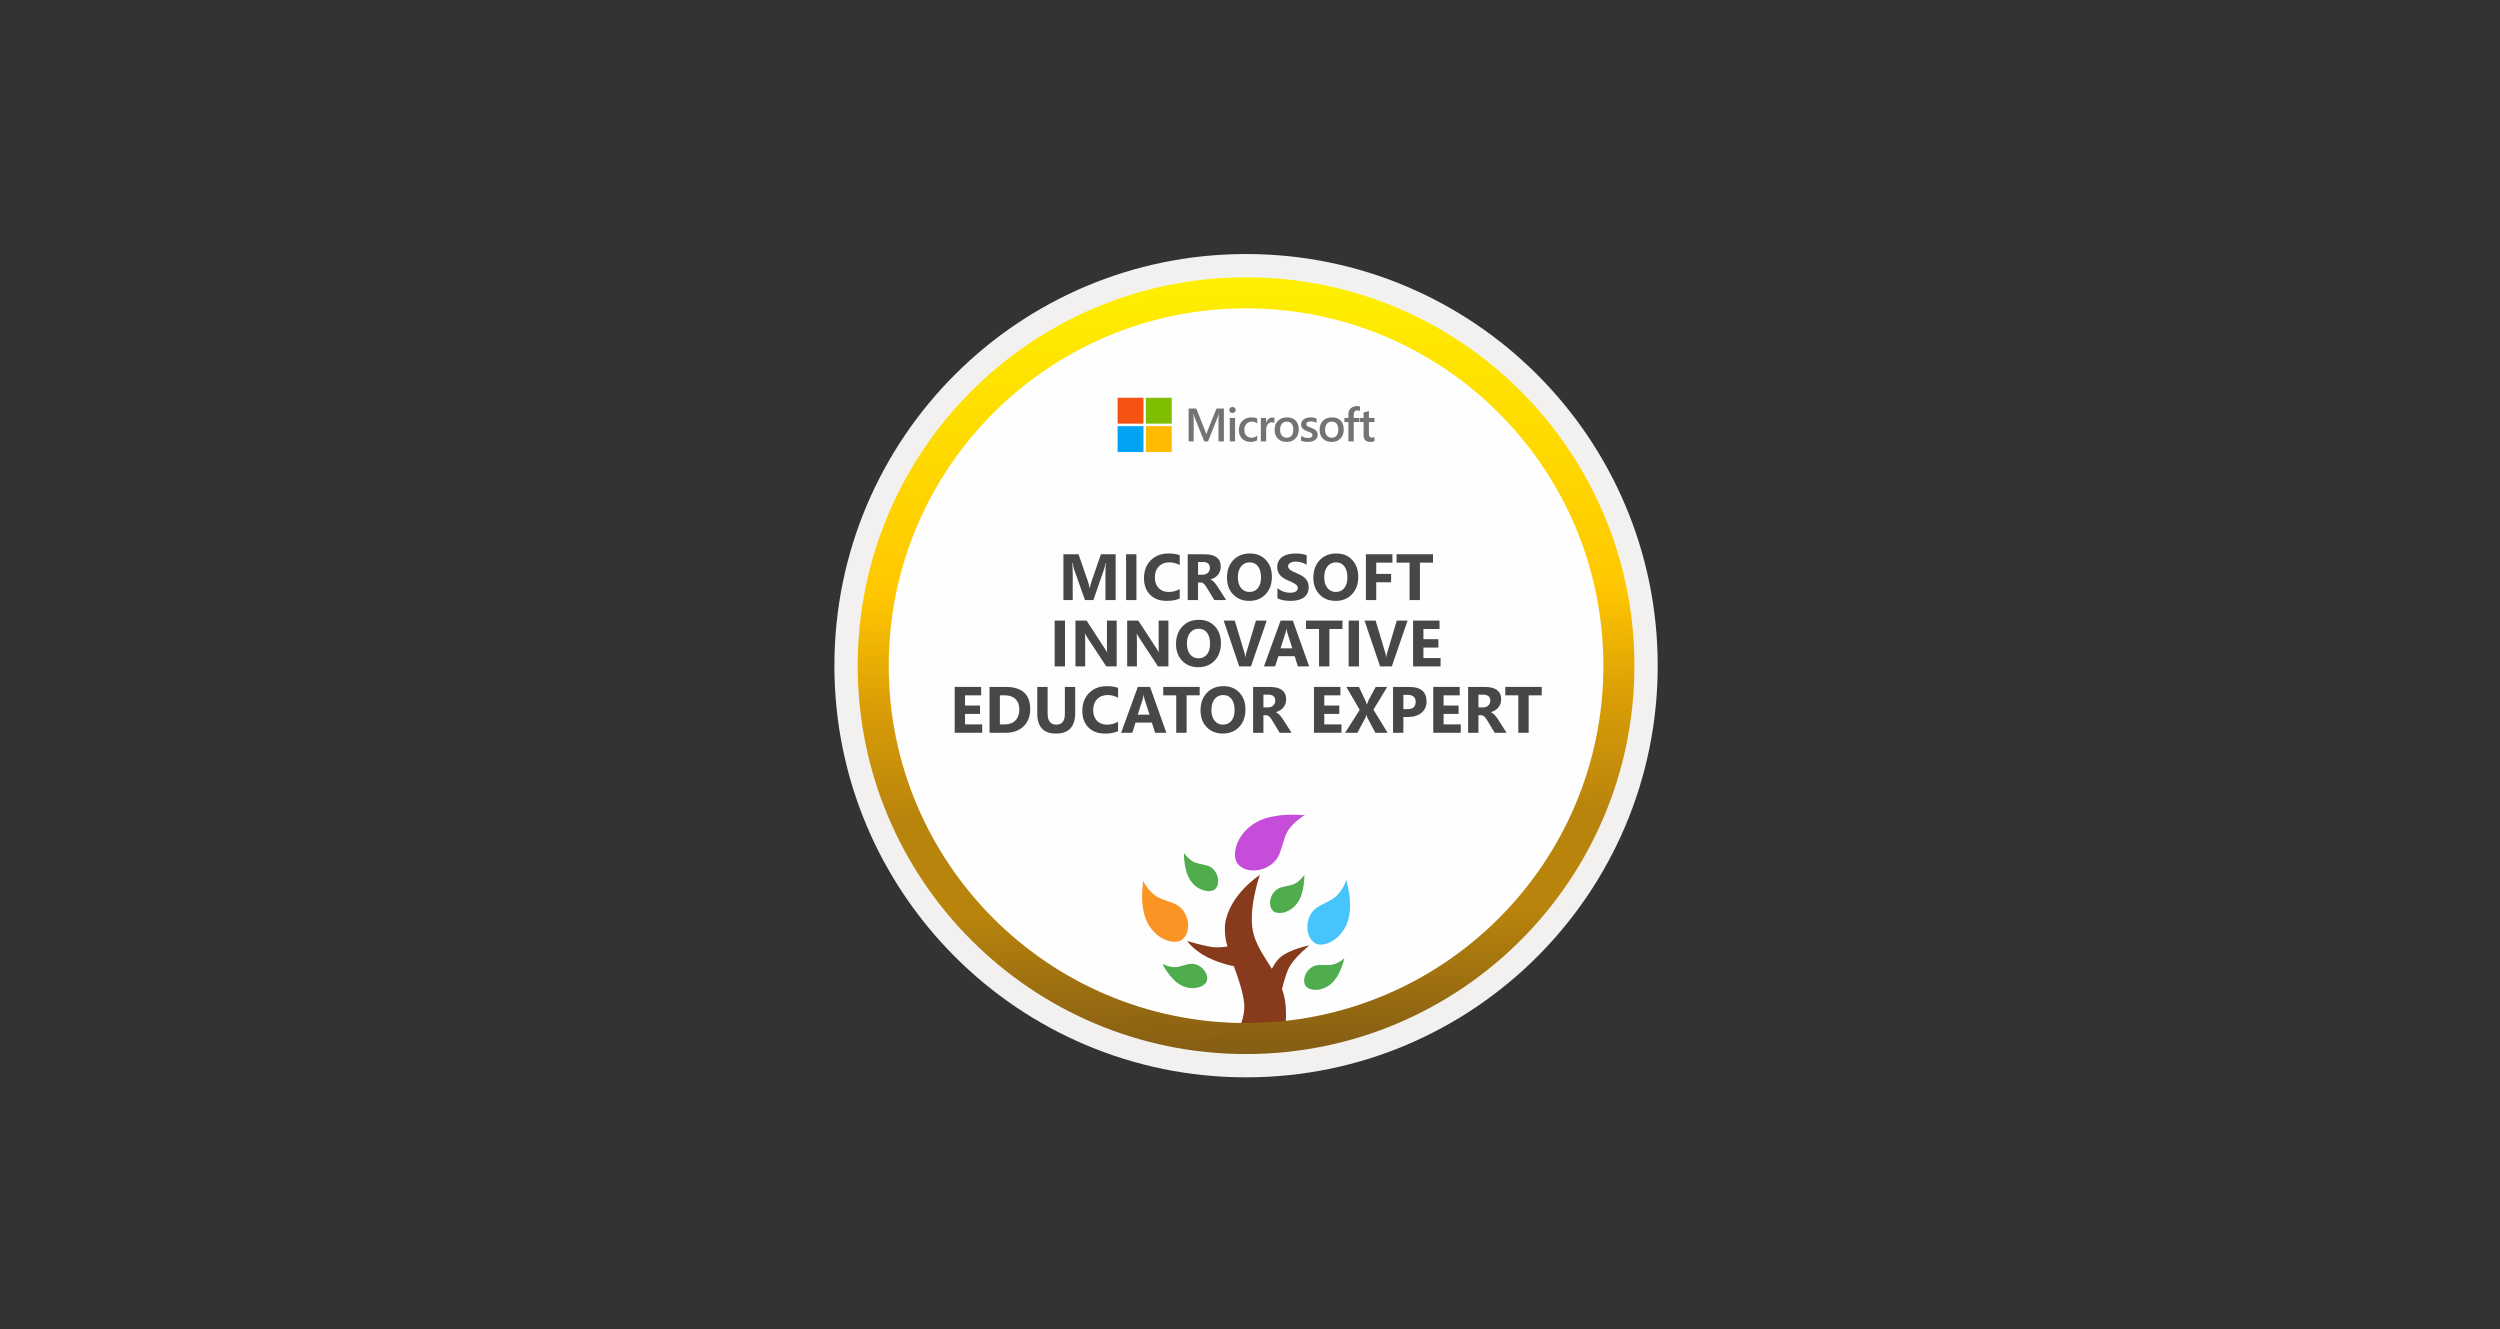 <svg width="600" height="319" viewBox="0 0 600 319" fill="none" xmlns="http://www.w3.org/2000/svg">
<rect x="0" y="0" width="600" height="319" fill="#333333" stroke="none"/>
<path d="M299.054 252.929C247.605 252.929 205.888 211.232 205.888 159.763C205.888 108.294 247.605 66.598 299.054 66.598C350.503 66.598 392.219 108.314 392.219 159.763C392.219 211.212 350.503 252.929 299.054 252.929Z" fill="#FEFEFE"/>
<path fill-rule="evenodd" clip-rule="evenodd" d="M390.408 159.764C390.408 210.217 349.507 251.118 299.054 251.118C248.6 251.118 207.699 210.217 207.699 159.764C207.699 109.31 248.6 68.409 299.054 68.409C349.507 68.409 390.408 109.31 390.408 159.764ZM299.054 60.966C353.627 60.966 397.852 105.19 397.852 159.764C397.852 214.337 353.607 258.561 299.054 258.561C244.48 258.561 200.256 214.317 200.256 159.764C200.256 105.19 244.48 60.966 299.054 60.966Z" fill="#F2F1F0"/>
<path d="M267.758 144.02H265.311V137.437C265.311 136.726 265.341 135.941 265.403 135.082H265.341C265.213 135.757 265.098 136.243 264.996 136.539L262.418 144.02H260.393L257.769 136.616C257.697 136.416 257.582 135.905 257.423 135.082H257.354C257.421 136.166 257.454 137.117 257.454 137.936V144.02H255.221V133.018H258.85L261.099 139.539C261.277 140.061 261.408 140.585 261.49 141.112H261.536C261.674 140.503 261.82 139.974 261.973 139.524L264.221 133.018H267.758V144.02Z" fill="#474747"/>
<path d="M272.738 144.02H270.259V133.018H272.738V144.02Z" fill="#474747"/>
<path d="M283.134 143.629C282.331 144.017 281.282 144.212 279.988 144.212C278.3 144.212 276.973 143.716 276.006 142.723C275.039 141.731 274.556 140.409 274.556 138.757C274.556 136.997 275.098 135.57 276.183 134.475C277.272 133.381 278.684 132.833 280.418 132.833C281.492 132.833 282.397 132.969 283.134 133.24V135.626C282.397 135.186 281.558 134.966 280.617 134.966C279.584 134.966 278.75 135.291 278.116 135.941C277.482 136.59 277.165 137.47 277.165 138.58C277.165 139.644 277.464 140.493 278.062 141.127C278.661 141.757 279.466 142.071 280.479 142.071C281.446 142.071 282.331 141.836 283.134 141.365V143.629Z" fill="#474747"/>
<path d="M294.282 144.02H291.435L289.724 141.189C289.597 140.974 289.474 140.782 289.356 140.613C289.238 140.445 289.118 140.301 288.995 140.184C288.878 140.061 288.752 139.969 288.619 139.907C288.492 139.841 288.351 139.808 288.198 139.808H287.53V144.02H285.052V133.018H288.98C291.65 133.018 292.985 134.015 292.985 136.01C292.985 136.394 292.926 136.749 292.809 137.076C292.691 137.399 292.525 137.69 292.31 137.951C292.095 138.212 291.834 138.437 291.527 138.626C291.226 138.815 290.888 138.964 290.515 139.071V139.102C290.678 139.153 290.837 139.237 290.99 139.355C291.144 139.468 291.292 139.6 291.435 139.754C291.578 139.907 291.714 140.074 291.842 140.253C291.975 140.427 292.095 140.598 292.202 140.767L294.282 144.02ZM287.53 134.874V137.936H288.604C289.136 137.936 289.563 137.782 289.886 137.475C290.213 137.163 290.377 136.777 290.377 136.317C290.377 135.355 289.801 134.874 288.65 134.874H287.53Z" fill="#474747"/>
<path d="M299.813 144.212C298.238 144.212 296.954 143.7 295.962 142.677C294.97 141.649 294.474 140.312 294.474 138.664C294.474 136.925 294.977 135.519 295.985 134.445C296.993 133.37 298.328 132.833 299.99 132.833C301.56 132.833 302.829 133.348 303.795 134.376C304.767 135.404 305.253 136.759 305.253 138.442C305.253 140.171 304.749 141.565 303.742 142.624C302.739 143.682 301.43 144.212 299.813 144.212ZM299.921 134.966C299.051 134.966 298.361 135.294 297.849 135.949C297.338 136.598 297.082 137.46 297.082 138.534C297.082 139.624 297.338 140.485 297.849 141.12C298.361 141.754 299.031 142.071 299.86 142.071C300.714 142.071 301.392 141.764 301.893 141.15C302.394 140.532 302.645 139.675 302.645 138.58C302.645 137.439 302.402 136.552 301.916 135.918C301.43 135.284 300.765 134.966 299.921 134.966Z" fill="#474747"/>
<path d="M306.581 143.598V141.143C307.026 141.516 307.509 141.797 308.031 141.987C308.552 142.171 309.079 142.263 309.611 142.263C309.923 142.263 310.194 142.235 310.425 142.179C310.66 142.122 310.854 142.046 311.008 141.948C311.166 141.846 311.284 141.728 311.361 141.595C311.437 141.457 311.476 141.309 311.476 141.15C311.476 140.936 311.414 140.744 311.291 140.575C311.169 140.406 311 140.25 310.785 140.107C310.575 139.964 310.325 139.826 310.033 139.693C309.742 139.56 309.427 139.424 309.089 139.286C308.23 138.928 307.588 138.491 307.164 137.974C306.744 137.457 306.534 136.833 306.534 136.102C306.534 135.529 306.65 135.038 306.88 134.629C307.11 134.215 307.422 133.874 307.816 133.608C308.215 133.342 308.675 133.148 309.197 133.025C309.719 132.897 310.271 132.833 310.854 132.833C311.427 132.833 311.933 132.869 312.373 132.941C312.818 133.007 313.227 133.112 313.601 133.255V135.549C313.417 135.422 313.215 135.309 312.995 135.212C312.78 135.115 312.558 135.035 312.327 134.974C312.097 134.908 311.867 134.859 311.637 134.828C311.412 134.798 311.197 134.782 310.992 134.782C310.711 134.782 310.455 134.81 310.225 134.867C309.995 134.918 309.801 134.992 309.642 135.089C309.483 135.186 309.361 135.304 309.274 135.442C309.187 135.575 309.143 135.726 309.143 135.895C309.143 136.079 309.192 136.245 309.289 136.394C309.386 136.537 309.524 136.675 309.703 136.808C309.882 136.936 310.1 137.063 310.355 137.191C310.611 137.314 310.9 137.442 311.222 137.575C311.662 137.759 312.056 137.956 312.404 138.166C312.757 138.37 313.059 138.603 313.309 138.864C313.56 139.125 313.752 139.424 313.885 139.762C314.018 140.094 314.084 140.483 314.084 140.928C314.084 141.542 313.967 142.058 313.731 142.478C313.501 142.892 313.187 143.23 312.788 143.491C312.389 143.746 311.923 143.93 311.391 144.043C310.864 144.155 310.307 144.212 309.719 144.212C309.115 144.212 308.54 144.16 307.992 144.058C307.45 143.956 306.98 143.802 306.581 143.598Z" fill="#474747"/>
<path d="M320.544 144.212C318.969 144.212 317.685 143.7 316.693 142.677C315.701 141.649 315.204 140.312 315.204 138.664C315.204 136.925 315.708 135.519 316.716 134.445C317.724 133.37 319.059 132.833 320.721 132.833C322.291 132.833 323.56 133.348 324.526 134.376C325.498 135.404 325.984 136.759 325.984 138.442C325.984 140.171 325.48 141.565 324.473 142.624C323.47 143.682 322.161 144.212 320.544 144.212ZM320.652 134.966C319.782 134.966 319.092 135.294 318.58 135.949C318.069 136.598 317.813 137.46 317.813 138.534C317.813 139.624 318.069 140.485 318.58 141.12C319.092 141.754 319.762 142.071 320.591 142.071C321.445 142.071 322.122 141.764 322.624 141.15C323.125 140.532 323.376 139.675 323.376 138.58C323.376 137.439 323.133 136.552 322.647 135.918C322.161 135.284 321.496 134.966 320.652 134.966Z" fill="#474747"/>
<path d="M334.178 135.035H330.296V137.736H333.864V139.746H330.296V144.02H327.818V133.018H334.178V135.035Z" fill="#474747"/>
<path d="M343.922 135.035H340.784V144.02H338.298V135.035H335.176V133.018H343.922V135.035Z" fill="#474747"/>
<path d="M255.597 159.942H253.119V148.94H255.597V159.942Z" fill="#474747"/>
<path d="M268.004 159.942H265.502L260.968 153.029C260.702 152.625 260.518 152.321 260.416 152.116H260.385C260.426 152.505 260.446 153.098 260.446 153.896V159.942H258.106V148.94H260.776L265.142 155.638C265.341 155.94 265.526 156.239 265.694 156.536H265.725C265.684 156.28 265.664 155.776 265.664 155.024V148.94H268.004V159.942Z" fill="#474747"/>
<path d="M280.418 159.942H277.916L273.382 153.029C273.116 152.625 272.932 152.321 272.83 152.116H272.799C272.84 152.505 272.86 153.098 272.86 153.896V159.942H270.52V148.94H273.19L277.556 155.638C277.755 155.94 277.939 156.239 278.108 156.536H278.139C278.098 156.28 278.077 155.776 278.077 155.024V148.94H280.418V159.942Z" fill="#474747"/>
<path d="M287.584 160.134C286.008 160.134 284.724 159.622 283.732 158.6C282.74 157.571 282.244 156.234 282.244 154.587C282.244 152.848 282.748 151.441 283.755 150.367C284.763 149.293 286.098 148.756 287.76 148.756C289.33 148.756 290.599 149.27 291.566 150.298C292.538 151.326 293.023 152.682 293.023 154.364C293.023 156.093 292.52 157.487 291.512 158.546C290.509 159.605 289.2 160.134 287.584 160.134ZM287.691 150.889C286.822 150.889 286.131 151.216 285.62 151.871C285.108 152.52 284.852 153.382 284.852 154.456C284.852 155.546 285.108 156.408 285.62 157.042C286.131 157.676 286.801 157.993 287.63 157.993C288.484 157.993 289.162 157.686 289.663 157.073C290.164 156.454 290.415 155.597 290.415 154.502C290.415 153.362 290.172 152.474 289.686 151.84C289.2 151.206 288.535 150.889 287.691 150.889Z" fill="#474747"/>
<path d="M304.018 148.94L300.228 159.942H297.42L293.676 148.94H296.346L298.64 156.597C298.762 157.011 298.837 157.377 298.862 157.694H298.908C298.944 157.352 299.023 156.976 299.146 156.566L301.425 148.94H304.018Z" fill="#474747"/>
<path d="M314.199 159.942H311.499L310.716 157.495H306.803L306.028 159.942H303.343L307.348 148.94H310.286L314.199 159.942ZM310.148 155.592L308.967 151.894C308.88 151.618 308.818 151.288 308.783 150.904H308.721C308.696 151.226 308.632 151.546 308.529 151.863L307.333 155.592H310.148Z" fill="#474747"/>
<path d="M322.194 150.958H319.056V159.942H316.57V150.958H313.447V148.94H322.194V150.958Z" fill="#474747"/>
<path d="M326.153 159.942H323.675V148.94H326.153V159.942Z" fill="#474747"/>
<path d="M337.823 148.94L334.033 159.942H331.224L327.48 148.94H330.15L332.444 156.597C332.567 157.011 332.641 157.377 332.667 157.694H332.713C332.749 157.352 332.828 156.976 332.951 156.566L335.23 148.94H337.823Z" fill="#474747"/>
<path d="M345.741 159.942H339.142V148.94H345.487V150.958H341.621V153.405H345.219V155.416H341.621V157.932H345.741V159.942Z" fill="#474747"/>
<path d="M235.726 175.865H229.127V164.862H235.473V166.88H231.606V169.328H235.204V171.338H231.606V173.854H235.726V175.865Z" fill="#474747"/>
<path d="M237.49 175.865V164.862H241.388C245.296 164.862 247.25 166.65 247.25 170.225C247.25 171.939 246.715 173.307 245.646 174.33C244.582 175.353 243.163 175.865 241.388 175.865H237.49ZM239.969 166.88V173.854H241.196C242.27 173.854 243.112 173.532 243.72 172.888C244.334 172.243 244.641 171.366 244.641 170.256C244.641 169.208 244.337 168.384 243.728 167.785C243.125 167.182 242.275 166.88 241.181 166.88H239.969Z" fill="#474747"/>
<path d="M258.045 171.1C258.045 174.404 256.505 176.056 253.426 176.056C250.439 176.056 248.945 174.443 248.945 171.215V164.862H251.431V171.246C251.431 173.026 252.127 173.916 253.518 173.916C254.884 173.916 255.567 173.057 255.567 171.338V164.862H258.045V171.1Z" fill="#474747"/>
<path d="M268.334 175.473C267.531 175.862 266.482 176.056 265.188 176.056C263.5 176.056 262.173 175.56 261.206 174.568C260.239 173.576 259.756 172.253 259.756 170.601C259.756 168.842 260.298 167.415 261.382 166.32C262.472 165.226 263.884 164.678 265.617 164.678C266.692 164.678 267.597 164.814 268.334 165.085V167.471C267.597 167.031 266.758 166.811 265.817 166.811C264.784 166.811 263.95 167.136 263.316 167.785C262.682 168.435 262.364 169.315 262.364 170.425C262.364 171.489 262.664 172.338 263.262 172.972C263.86 173.601 264.666 173.916 265.679 173.916C266.646 173.916 267.531 173.681 268.334 173.21V175.473Z" fill="#474747"/>
<path d="M279.927 175.865H277.226L276.443 173.417H272.53L271.756 175.865H269.07L273.075 164.862H276.014L279.927 175.865ZM275.876 171.514L274.694 167.816C274.607 167.54 274.546 167.21 274.51 166.827H274.448C274.423 167.149 274.359 167.468 274.257 167.785L273.06 171.514H275.876Z" fill="#474747"/>
<path d="M287.921 166.88H284.783V175.865H282.297V166.88H279.175V164.862H287.921V166.88Z" fill="#474747"/>
<path d="M293.468 176.056C291.893 176.056 290.609 175.545 289.617 174.522C288.625 173.494 288.128 172.156 288.128 170.509C288.128 168.77 288.632 167.364 289.64 166.289C290.648 165.215 291.982 164.678 293.645 164.678C295.215 164.678 296.484 165.192 297.45 166.22C298.422 167.248 298.908 168.604 298.908 170.287C298.908 172.016 298.404 173.409 297.397 174.468C296.394 175.527 295.085 176.056 293.468 176.056ZM293.576 166.811C292.706 166.811 292.016 167.138 291.504 167.793C290.993 168.443 290.737 169.305 290.737 170.379C290.737 171.468 290.993 172.33 291.504 172.964C292.016 173.599 292.686 173.916 293.514 173.916C294.369 173.916 295.046 173.609 295.548 172.995C296.049 172.376 296.3 171.519 296.3 170.425C296.3 169.284 296.057 168.397 295.571 167.763C295.085 167.128 294.42 166.811 293.576 166.811Z" fill="#474747"/>
<path d="M309.972 175.865H307.125L305.414 173.033C305.287 172.819 305.164 172.627 305.046 172.458C304.929 172.289 304.808 172.146 304.686 172.028C304.568 171.906 304.442 171.814 304.31 171.752C304.182 171.686 304.041 171.652 303.888 171.652H303.22V175.865H300.742V164.862H304.67C307.34 164.862 308.675 165.86 308.675 167.855C308.675 168.238 308.616 168.594 308.499 168.921C308.381 169.243 308.215 169.535 308 169.796C307.785 170.057 307.524 170.282 307.217 170.471C306.916 170.66 306.578 170.808 306.205 170.916V170.947C306.368 170.998 306.527 171.082 306.68 171.2C306.834 171.312 306.982 171.445 307.125 171.599C307.269 171.752 307.404 171.918 307.532 172.097C307.665 172.271 307.785 172.443 307.893 172.612L309.972 175.865ZM303.22 166.719V169.78H304.294C304.826 169.78 305.253 169.627 305.576 169.32C305.903 169.008 306.067 168.622 306.067 168.161C306.067 167.2 305.491 166.719 304.34 166.719H303.22Z" fill="#474747"/>
<path d="M321.948 175.865H315.35V164.862H321.695V166.88H317.828V169.328H321.427V171.338H317.828V173.854H321.948V175.865Z" fill="#474747"/>
<path d="M333.02 175.865H330.081L328.186 172.282C328.115 172.149 328.04 171.903 327.964 171.545H327.933C327.897 171.714 327.813 171.969 327.68 172.312L325.777 175.865H322.823L326.33 170.363L323.122 164.862H326.138L327.71 168.161C327.833 168.422 327.943 168.732 328.04 169.09H328.071C328.133 168.875 328.248 168.555 328.416 168.131L330.166 164.862H332.928L329.629 170.317L333.02 175.865Z" fill="#474747"/>
<path d="M336.81 172.074V175.865H334.332V164.862H338.214C340.986 164.862 342.372 166.031 342.372 168.369C342.372 169.473 341.974 170.369 341.176 171.054C340.383 171.734 339.321 172.074 337.991 172.074H336.81ZM336.81 166.765V170.195H337.784C339.104 170.195 339.764 169.617 339.764 168.461C339.764 167.33 339.104 166.765 337.784 166.765H336.81Z" fill="#474747"/>
<path d="M350.582 175.865H343.984V164.862H350.329V166.88H346.462V169.328H350.06V171.338H346.462V173.854H350.582V175.865Z" fill="#474747"/>
<path d="M361.577 175.865H358.73L357.019 173.033C356.891 172.819 356.768 172.627 356.651 172.458C356.533 172.289 356.413 172.146 356.29 172.028C356.173 171.906 356.047 171.814 355.914 171.752C355.786 171.686 355.646 171.652 355.492 171.652H354.825V175.865H352.347V164.862H356.275C358.945 164.862 360.28 165.86 360.28 167.855C360.28 168.238 360.221 168.594 360.103 168.921C359.986 169.243 359.82 169.535 359.605 169.796C359.39 170.057 359.129 170.282 358.822 170.471C358.521 170.66 358.183 170.808 357.809 170.916V170.947C357.973 170.998 358.132 171.082 358.285 171.2C358.438 171.312 358.587 171.445 358.73 171.599C358.873 171.752 359.009 171.918 359.137 172.097C359.27 172.271 359.39 172.443 359.497 172.612L361.577 175.865ZM354.825 166.719V169.78H355.899C356.431 169.78 356.858 169.627 357.18 169.32C357.508 169.008 357.671 168.622 357.671 168.161C357.671 167.2 357.096 166.719 355.945 166.719H354.825Z" fill="#474747"/>
<path d="M370.016 166.88H366.878V175.865H364.392V166.88H361.27V164.862H370.016V166.88Z" fill="#474747"/>
<path d="M305.338 195.987C297.322 197.488 295.042 204.989 297.096 207.387C299.239 209.912 304.509 209.24 306.647 205.798C307.505 204.411 307.902 201.837 308.765 200.003C309.966 197.438 313.178 195.639 313.178 195.639C310.212 195.502 308.54 195.365 305.338 195.987Z" fill="#C64DD9"/>
<path d="M307.034 229.953C306.31 230.713 305.71 231.581 305.254 232.527C303.631 229.869 301.822 227.398 300.954 224.515C299.223 218.891 302.356 209.992 302.356 209.992C302.356 209.992 295.124 214.616 294.046 221.593C293.845 223.466 294.03 225.36 294.59 227.158C293.483 227.348 292.357 227.404 291.236 227.325C289.089 227.104 284.975 225.854 284.975 225.854C284.975 225.854 287.427 230.056 296.134 231.899C297.189 234.87 298.287 237.896 298.586 240.725C298.924 243.98 297.409 247.098 295.87 249.383H308.049C308.605 246.683 308.77 243.918 308.539 241.171C308.416 239.874 308.131 238.597 307.691 237.371C308.157 235.41 308.882 232.89 309.726 231.615C311.309 229.212 314.261 226.888 314.261 226.888C314.261 226.888 309.412 227.781 307.034 229.953Z" fill="#873B1C"/>
<path d="M274.336 218.085C275.316 224.949 281.597 227.155 283.71 225.513C285.936 223.792 285.564 219.291 282.73 217.344C281.582 216.56 279.41 216.128 277.885 215.324C275.753 214.206 274.346 211.426 274.346 211.426C274.11 213.927 273.929 215.339 274.336 218.085Z" fill="#FA9525"/>
<path d="M324.008 217.815C323.935 224.748 317.988 227.749 315.673 226.395C313.246 224.974 313.031 220.463 315.6 218.168C316.634 217.242 318.728 216.531 320.14 215.535C322.101 214.153 323.141 211.211 323.141 211.211C323.695 213.662 324.058 215.04 324.008 217.815Z" fill="#47C4FB"/>
<path d="M281.558 234.99C284.775 238.422 289.104 237.167 289.634 235.431C290.188 233.612 288.226 231.273 285.897 231.308C284.956 231.308 283.588 231.935 282.431 232.087C280.818 232.303 278.955 231.312 278.955 231.312C279.642 232.657 280.518 233.895 281.558 234.99Z" fill="#4FAD4E"/>
<path d="M321.042 234.153C318.762 238.252 314.261 238.119 313.32 236.575C312.339 234.947 313.658 232.197 315.928 231.672C316.84 231.451 318.316 231.706 319.473 231.569C321.091 231.383 322.655 229.966 322.655 229.966C322.318 231.431 321.775 232.84 321.042 234.153Z" fill="#4FAD4E"/>
<path d="M312.447 214.442C311.187 218.958 306.779 219.875 305.505 218.59C304.166 217.232 304.813 214.251 306.897 213.197C307.735 212.775 309.226 212.677 310.329 212.275C311.854 211.716 313.045 209.975 313.045 209.975C313.062 211.485 312.86 212.99 312.447 214.442Z" fill="#4FAD4E"/>
<path d="M284.744 209.197C286.004 213.713 290.412 214.629 291.687 213.345C292.962 212.06 292.374 209.006 290.295 207.952C289.456 207.525 287.966 207.427 286.862 207.025C285.338 206.466 284.146 204.725 284.146 204.725C284.129 206.237 284.331 207.743 284.744 209.197Z" fill="#4FAD4E"/>
<path d="M293.735 105.93H292.437V100.829C292.437 100.411 292.463 99.9 292.514 99.295H292.493C292.412 99.64 292.341 99.887 292.278 100.037L289.926 105.93H289.024L286.666 100.081C286.6 99.909 286.53 99.647 286.457 99.295H286.435C286.464 99.61 286.479 100.125 286.479 100.84V105.93H285.27V98.048H287.111L289.183 103.297C289.341 103.7 289.444 104.001 289.491 104.199H289.519C289.654 103.784 289.764 103.477 289.848 103.275L291.959 98.048H293.735V105.93Z" fill="#737373"/>
<path d="M295.787 99.119C295.578 99.119 295.398 99.052 295.248 98.916C295.102 98.78 295.028 98.608 295.028 98.399C295.028 98.191 295.102 98.016 295.248 97.877C295.398 97.738 295.578 97.668 295.787 97.668C296.003 97.668 296.186 97.738 296.337 97.877C296.487 98.016 296.562 98.191 296.562 98.399C296.562 98.597 296.487 98.768 296.337 98.911C296.186 99.05 296.003 99.119 295.787 99.119ZM296.419 105.93H295.144V100.301H296.419V105.93Z" fill="#737373"/>
<path d="M301.725 105.672C301.275 105.932 300.741 106.062 300.126 106.062C299.29 106.062 298.616 105.802 298.103 105.281C297.59 104.757 297.333 104.079 297.333 103.248C297.333 102.32 297.608 101.577 298.158 101.016C298.711 100.451 299.45 100.169 300.373 100.169C300.886 100.169 301.339 100.259 301.731 100.439V101.626C301.339 101.333 300.921 101.186 300.477 101.186C299.939 101.186 299.497 101.369 299.153 101.736C298.808 102.099 298.636 102.575 298.636 103.165C298.636 103.748 298.797 104.208 299.12 104.545C299.446 104.882 299.882 105.05 300.428 105.05C300.886 105.05 301.319 104.887 301.725 104.561V105.672Z" fill="#737373"/>
<path d="M305.866 101.516C305.712 101.395 305.491 101.334 305.201 101.334C304.824 101.334 304.508 101.505 304.256 101.846C304.003 102.186 303.876 102.65 303.876 103.236V105.93H302.601V100.301H303.876V101.461H303.898C304.023 101.065 304.213 100.757 304.47 100.538C304.73 100.314 305.02 100.202 305.339 100.202C305.569 100.202 305.745 100.237 305.866 100.307V101.516Z" fill="#737373"/>
<path d="M308.77 106.062C307.902 106.062 307.207 105.8 306.687 105.276C306.17 104.748 305.912 104.05 305.912 103.181C305.912 102.236 306.181 101.498 306.72 100.966C307.262 100.435 307.992 100.169 308.908 100.169C309.787 100.169 310.472 100.428 310.963 100.944C311.455 101.461 311.7 102.177 311.7 103.094C311.7 103.991 311.434 104.711 310.903 105.254C310.375 105.793 309.664 106.062 308.77 106.062ZM308.831 101.186C308.332 101.186 307.938 101.36 307.649 101.708C307.359 102.057 307.215 102.537 307.215 103.148C307.215 103.739 307.361 104.204 307.654 104.545C307.948 104.882 308.34 105.05 308.831 105.05C309.333 105.05 309.718 104.884 309.985 104.55C310.256 104.217 310.392 103.742 310.392 103.127C310.392 102.507 310.256 102.029 309.985 101.692C309.718 101.355 309.333 101.186 308.831 101.186Z" fill="#737373"/>
<path d="M312.257 105.754V104.572C312.733 104.935 313.259 105.116 313.835 105.116C314.604 105.116 314.989 104.889 314.989 104.435C314.989 104.307 314.956 104.199 314.89 104.111C314.824 104.019 314.734 103.938 314.621 103.869C314.511 103.799 314.379 103.737 314.225 103.682C314.075 103.627 313.906 103.564 313.719 103.495C313.488 103.403 313.28 103.306 313.093 103.204C312.909 103.101 312.756 102.985 312.631 102.857C312.51 102.725 312.418 102.577 312.356 102.412C312.294 102.247 312.263 102.055 312.263 101.835C312.263 101.564 312.327 101.325 312.455 101.12C312.583 100.911 312.756 100.737 312.972 100.598C313.188 100.455 313.433 100.349 313.708 100.279C313.983 100.206 314.267 100.169 314.56 100.169C315.081 100.169 315.546 100.248 315.957 100.406V101.521C315.561 101.25 315.106 101.115 314.593 101.115C314.432 101.115 314.285 101.131 314.154 101.164C314.025 101.197 313.915 101.243 313.824 101.302C313.732 101.36 313.661 101.432 313.609 101.516C313.558 101.597 313.532 101.686 313.532 101.785C313.532 101.906 313.558 102.009 313.609 102.093C313.661 102.177 313.736 102.253 313.835 102.319C313.937 102.381 314.058 102.44 314.198 102.494C314.34 102.546 314.503 102.603 314.687 102.665C314.929 102.764 315.145 102.865 315.335 102.967C315.53 103.07 315.694 103.187 315.83 103.319C315.966 103.447 316.07 103.597 316.143 103.77C316.217 103.938 316.253 104.14 316.253 104.374C316.253 104.66 316.187 104.909 316.055 105.122C315.923 105.334 315.748 105.51 315.528 105.65C315.308 105.789 315.053 105.891 314.764 105.958C314.478 106.027 314.175 106.062 313.857 106.062C313.241 106.062 312.708 105.959 312.257 105.754Z" fill="#737373"/>
<path d="M319.57 106.062C318.701 106.062 318.007 105.8 317.486 105.276C316.97 104.748 316.711 104.05 316.711 103.181C316.711 102.236 316.981 101.498 317.519 100.966C318.062 100.435 318.791 100.169 319.707 100.169C320.587 100.169 321.272 100.428 321.763 100.944C322.254 101.461 322.5 102.177 322.5 103.094C322.5 103.991 322.234 104.711 321.702 105.254C321.175 105.793 320.464 106.062 319.57 106.062ZM319.63 101.186C319.132 101.186 318.738 101.36 318.448 101.708C318.159 102.057 318.014 102.537 318.014 103.148C318.014 103.739 318.161 104.204 318.454 104.545C318.747 104.882 319.139 105.05 319.63 105.05C320.132 105.05 320.517 104.884 320.785 104.55C321.056 104.217 321.191 103.742 321.191 103.127C321.191 102.507 321.056 102.029 320.785 101.692C320.517 101.355 320.132 101.186 319.63 101.186Z" fill="#737373"/>
<path d="M326.404 98.636C326.232 98.537 326.036 98.487 325.816 98.487C325.197 98.487 324.887 98.837 324.887 99.537V100.301H326.195V101.302H324.892V105.93H323.617V101.302H322.655V100.301H323.617V99.389C323.617 98.795 323.811 98.328 324.2 97.987C324.588 97.643 325.074 97.471 325.656 97.471C325.972 97.471 326.221 97.505 326.404 97.575V98.636Z" fill="#737373"/>
<path d="M329.885 105.87C329.636 105.994 329.308 106.057 328.901 106.057C327.809 106.057 327.263 105.533 327.263 104.484V101.302H326.323V100.301H327.263V98.999L328.539 98.636V100.301H329.885V101.302H328.539V104.116C328.539 104.45 328.599 104.688 328.72 104.831C328.841 104.974 329.042 105.045 329.325 105.045C329.541 105.045 329.728 104.983 329.885 104.858V105.87Z" fill="#737373"/>
<path d="M281.217 95.464H275.009V101.672H281.217V95.464Z" fill="#7FBE00"/>
<path d="M274.431 95.464H268.223V101.672H274.431V95.464Z" fill="#F65212"/>
<path d="M281.217 102.281H275.009V108.489H281.217V102.281Z" fill="#FFBB00"/>
<path d="M274.431 102.281H268.223V108.489H274.431V102.281Z" fill="#00A4F3"/>
<path fill-rule="evenodd" clip-rule="evenodd" d="M384.815 159.763C384.815 207.132 346.423 245.525 299.054 245.525C251.685 245.525 213.292 207.132 213.292 159.763C213.292 112.394 251.685 74.002 299.054 74.002C346.423 74.002 384.815 112.394 384.815 159.763ZM299.054 66.558C350.523 66.558 392.259 108.294 392.259 159.763C392.259 211.232 350.523 252.969 299.054 252.969C247.585 252.969 205.848 211.232 205.848 159.763C205.848 108.294 247.565 66.558 299.054 66.558Z" fill="url(#paint0_linear_336_8887)"/>
<defs>
<linearGradient id="paint0_linear_336_8887" x1="299.054" y1="66.558" x2="301.594" y2="265.573" gradientUnits="userSpaceOnUse">
<stop stop-color="#FEF000"/>
<stop offset="0.12" stop-color="#FEE200"/>
<stop offset="0.255" stop-color="#FFD400"/>
<stop offset="0.38" stop-color="#FFC700"/>
<stop offset="0.505" stop-color="#DC9F06"/>
<stop offset="0.646" stop-color="#B9840C"/>
<stop offset="0.766" stop-color="#B9840C"/>
<stop offset="0.875" stop-color="#966A11"/>
<stop offset="1" stop-color="#735017"/>
</linearGradient>
</defs>
</svg>
